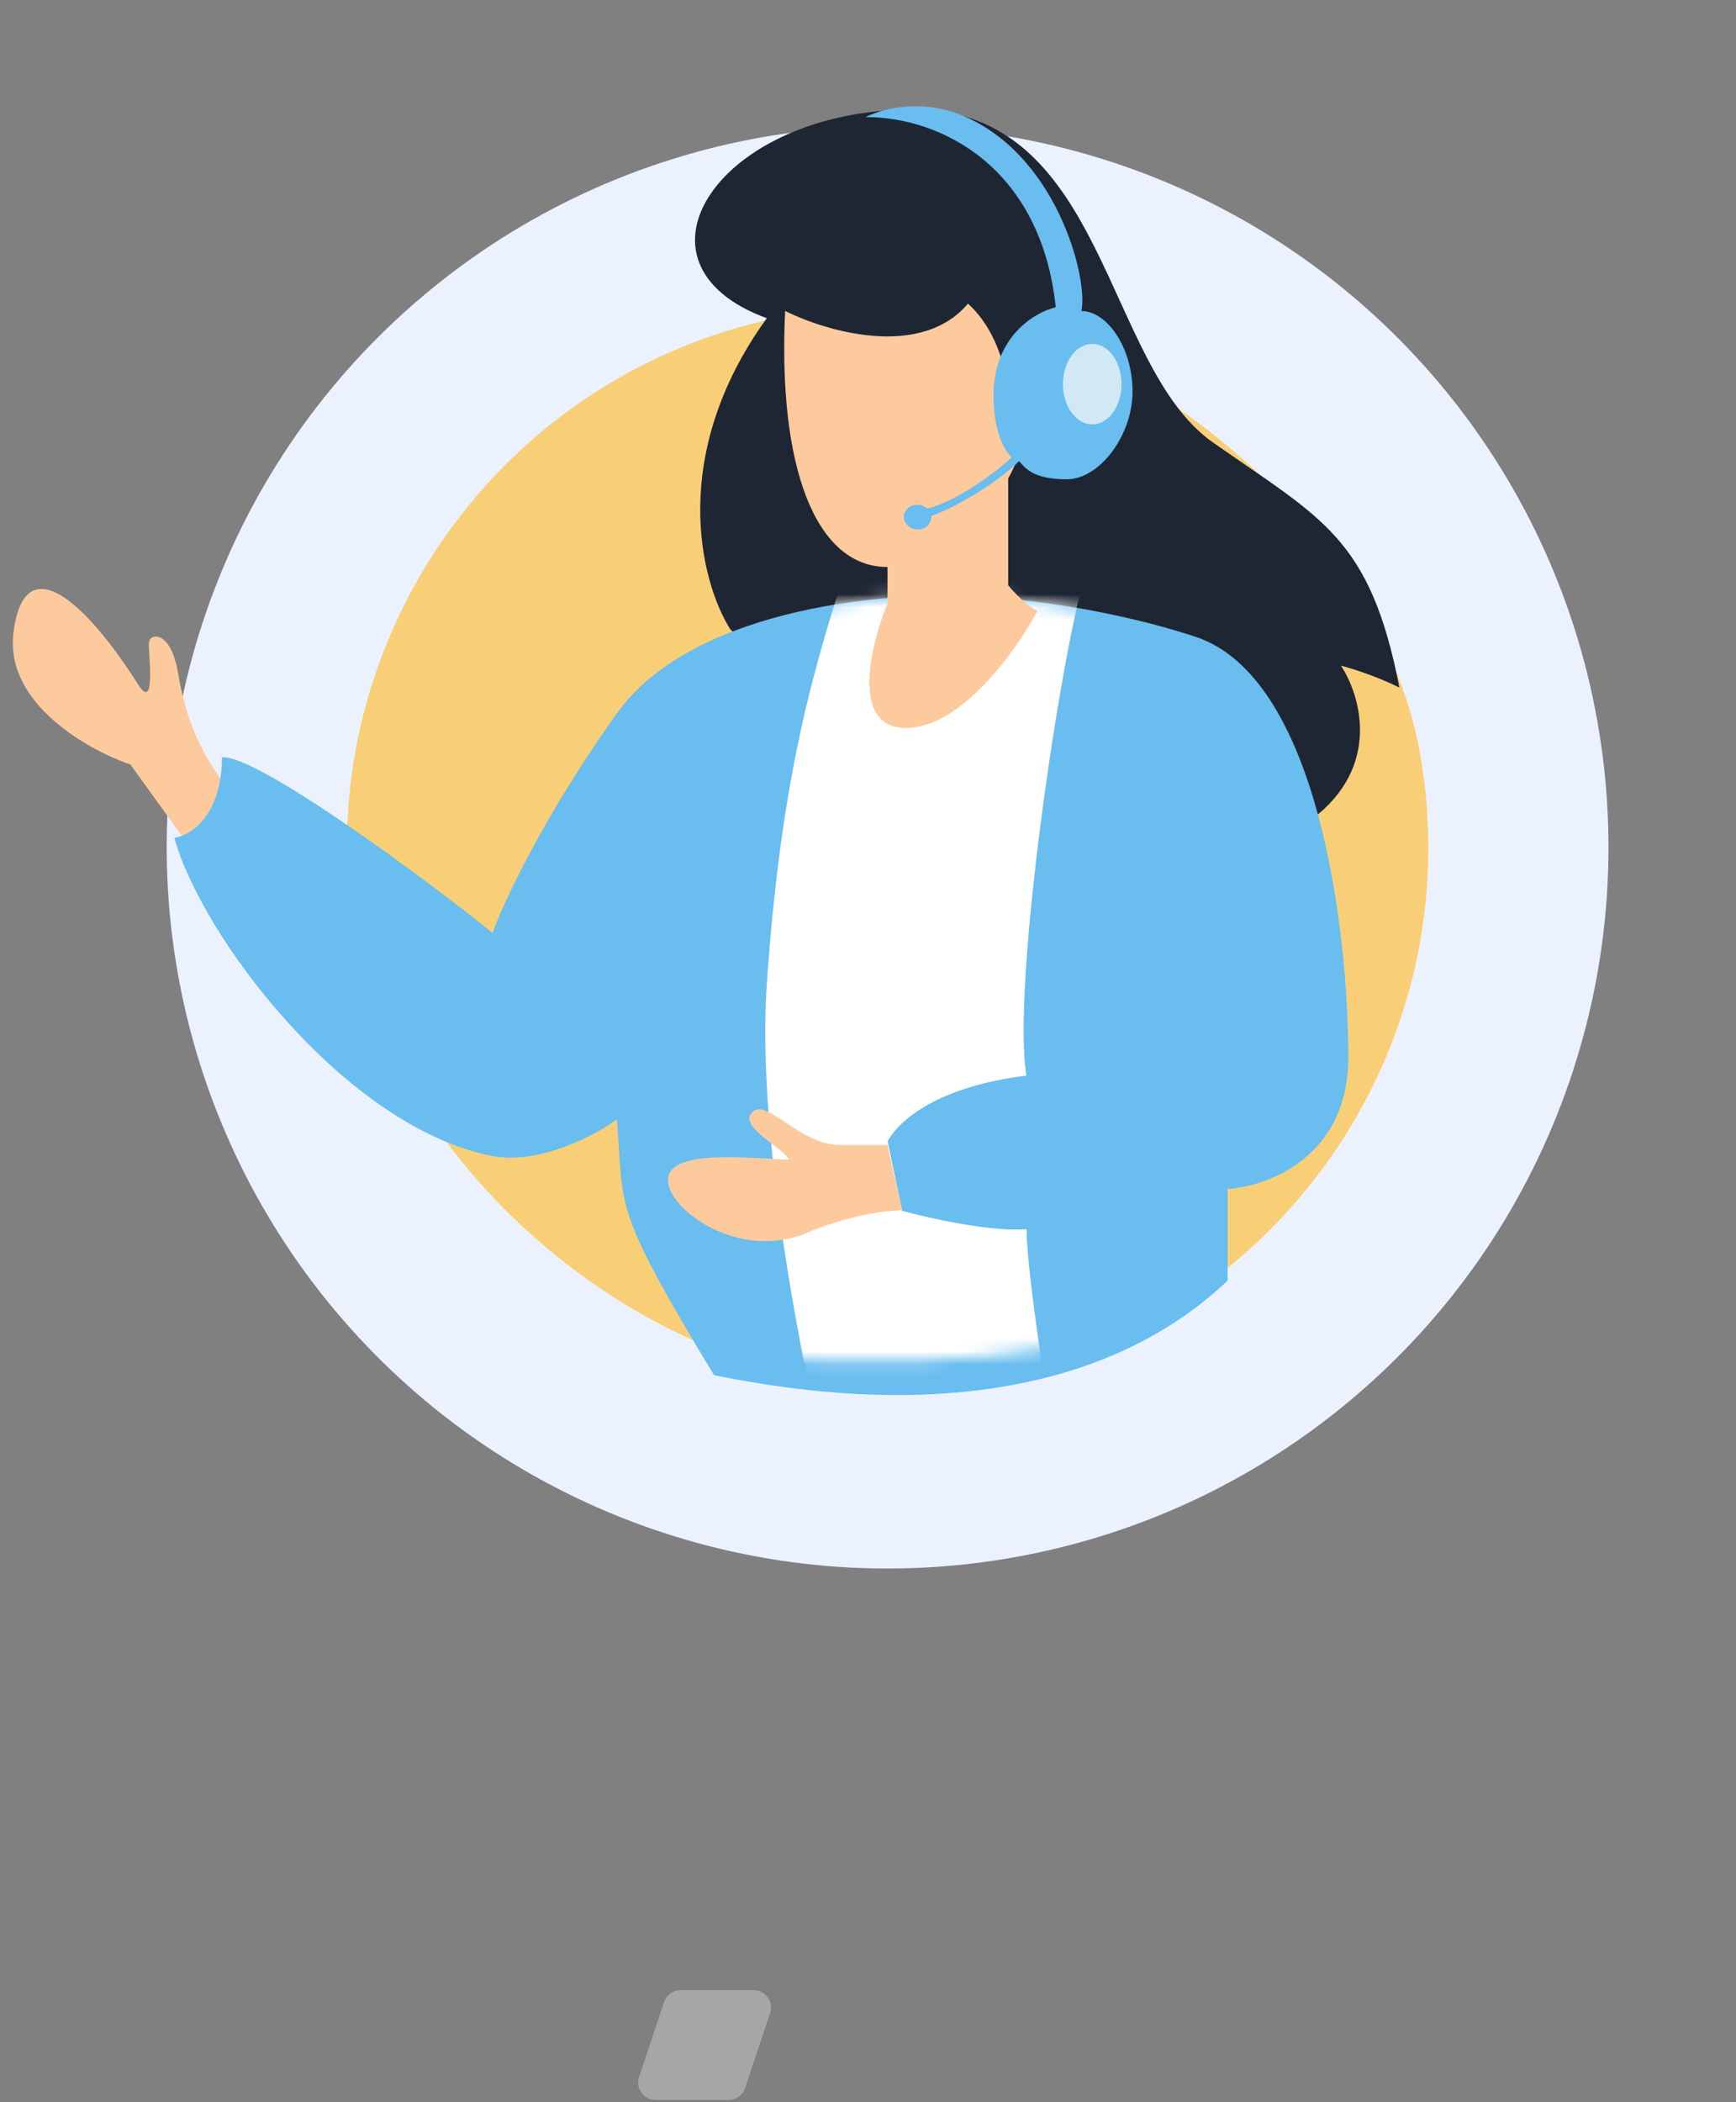 <svg width="133" height="161" viewBox="0 0 133 161" fill="none" xmlns="http://www.w3.org/2000/svg">
<rect x="0" y="0" width="133" height="161" fill="#808080" stroke="none"/>
<circle cx="68.001" cy="64.897" r="55.229" transform="rotate(-10.027 68.001 64.897)" fill="#EBF2FE"/>
<rect x="20" y="31.32" width="82.843" height="82.843" rx="41.422" transform="rotate(-10.027 20 31.32)" fill="#F8CF77"/>
<path opacity="0.3" d="M50.875 153.33C51.055 152.784 51.568 152.418 52.14 152.418L57.739 152.418C58.645 152.418 59.291 153.31 59.004 154.169L57.087 159.915C56.907 160.461 56.395 160.827 55.822 160.827L50.223 160.827C49.318 160.827 48.672 159.935 48.958 159.076L50.875 153.33Z" fill="white"/>
<path d="M58.747 24.371C51.124 34.904 53.7 44.637 55.944 48.186C56.556 49.304 93.766 67.799 100.49 62.753C105.87 58.718 104.225 53.226 102.734 50.982C103.48 51.169 105.424 51.768 107.215 52.66C104.971 41.175 101.329 39.77 92.927 33.885C84.525 28 84.805 8.386 69.952 8.386C55.098 8.386 47.262 20.17 58.747 24.371Z" fill="#1F2633"/>
<path d="M9.992 58.551L15.038 65.555C16.629 64.81 19.352 62.752 17.561 60.509C15.318 57.706 14.199 54.903 13.64 51.541C13.081 48.179 11.396 48.459 11.396 49.297C11.396 50.136 11.956 54.623 10.557 52.38C6.636 46.215 1.869 41.734 1.03 48.459C0.358 53.851 6.723 57.433 9.992 58.551Z" fill="#FDCA9E"/>
<path d="M47.262 54.63C52.867 46.788 67.155 45.383 73.6 45.662C76.402 45.662 83.912 46.275 91.529 48.745C101.056 51.827 103.299 71.441 103.299 80.968C103.299 88.591 97.134 90.868 94.052 91.054L94.052 98.075C85.786 105.922 72.507 108.94 54.701 105.318C46.858 92.316 47.821 92.739 47.262 85.735C45.584 86.947 41.323 89.21 37.735 88.538C26.303 86.294 15.318 71.448 13.361 64.164C15.325 63.791 17.003 61.641 17.003 57.999C19.692 57.773 32.788 67.433 37.735 71.448C38.574 69.111 41.656 62.48 47.262 54.63Z" fill="#69BDEF"/>
<path d="M74.159 23.253C70.57 27.514 63.327 25.403 60.151 23.812C59.592 35.583 62.395 43.425 67.994 43.425L67.994 46.228C66.689 49.404 65.138 55.755 69.399 55.755C73.66 55.755 77.894 49.777 79.485 46.787C78.367 46.228 77.241 44.823 77.241 44.823L77.241 36.641C77.954 35.35 78.36 34.151 78.36 33.332C80.324 33.332 81.442 28.852 79.478 28.572C77.907 28.346 77.328 29.784 77.235 30.536C77.241 29.045 76.622 25.496 74.159 23.253Z" fill="#FDCA9E"/>
<path d="M80.883 23.532C79.764 12.887 72.195 8.965 66.316 8.965C68 8.126 70.796 7.754 73.32 8.686C80.883 11.489 83.406 21.295 82.847 23.819C84.811 23.819 86.768 26.621 86.768 29.983C86.768 33.346 84.245 36.708 81.722 36.708C79.198 36.708 78.546 35.869 78.08 35.31C76.402 36.987 73.034 38.951 71.356 39.511C71.356 40.629 69.951 40.909 69.392 40.07C68.832 39.231 69.951 38.112 71.07 38.951C73.533 38.279 76.396 36.055 77.514 35.03C77.514 35.03 76.116 33.912 76.116 30.27C76.116 25.776 79.292 23.905 80.883 23.532Z" fill="#69BDEF"/>
<path opacity="0.7" d="M83.679 32.5C84.918 32.5 85.923 31.12 85.923 29.418C85.923 27.715 84.918 26.335 83.679 26.335C82.44 26.335 81.436 27.715 81.436 29.418C81.436 31.12 82.44 32.5 83.679 32.5Z" fill="#FCFDF9"/>
<mask id="mask0_2_9272" style="mask-type:alpha" maskUnits="userSpaceOnUse" x="13" y="45" width="91" height="60">
<path d="M47.262 54.63C52.868 46.788 67.155 45.383 73.6 45.663C76.403 45.663 83.912 46.275 91.529 48.745C101.056 51.828 103.3 71.441 103.3 80.968C103.3 88.591 97.135 90.868 94.052 91.055L94.052 98.377C85.183 104.298 68.933 105.449 50.778 103.206C42.935 90.203 47.821 92.739 47.262 85.735C45.584 86.947 41.323 89.21 37.735 88.538C26.304 86.294 15.318 71.448 13.361 64.164C15.325 63.791 17.622 63.439 16.723 58.279C19.413 58.053 32.788 67.433 37.735 71.448C38.574 69.111 41.656 62.48 47.262 54.63Z" fill="#93509F"/>
</mask>
<g mask="url(#mask0_2_9272)">
<path d="M78.64 82.373C77.521 75.928 80.977 51.648 83.12 43.985C79.665 43.425 71.243 42.307 65.191 42.307C62.388 50.995 59.865 59.118 58.747 75.369C57.628 91.62 64.912 121.041 66.876 123.557C70.464 123.111 78.267 118.511 81.729 116.274C80.704 110.388 78.647 97.725 78.647 94.137C75.957 94.363 71.177 93.298 69.119 92.732L68.001 87.406C68.926 85.735 71.916 83.212 78.64 82.373Z" fill="white"/>
<path d="M57.627 85.169C58.746 84.05 61.269 87.692 64.352 87.692L67.993 87.692L69.112 92.679C67.401 92.752 64.798 93.165 61.828 94.416C56.502 96.66 50.903 92.452 51.183 90.216C51.462 87.972 57.627 88.724 60.43 88.811C60.144 87.972 56.502 86.294 57.627 85.169ZM74.158 23.253C70.57 27.514 63.326 25.403 60.151 23.812C59.591 35.583 62.394 43.425 67.993 43.425L67.993 46.228C66.688 49.404 65.137 55.755 69.398 55.755C73.659 55.755 77.893 49.777 79.484 46.787C78.366 46.228 77.241 44.823 77.241 44.823L77.241 36.641C77.953 35.35 78.359 34.151 78.359 33.332C80.323 33.332 81.442 28.852 79.478 28.572C77.907 28.346 77.327 29.784 77.234 30.536C77.241 29.045 76.622 25.496 74.158 23.253Z" fill="#FDCA9E"/>
</g>
</svg>
